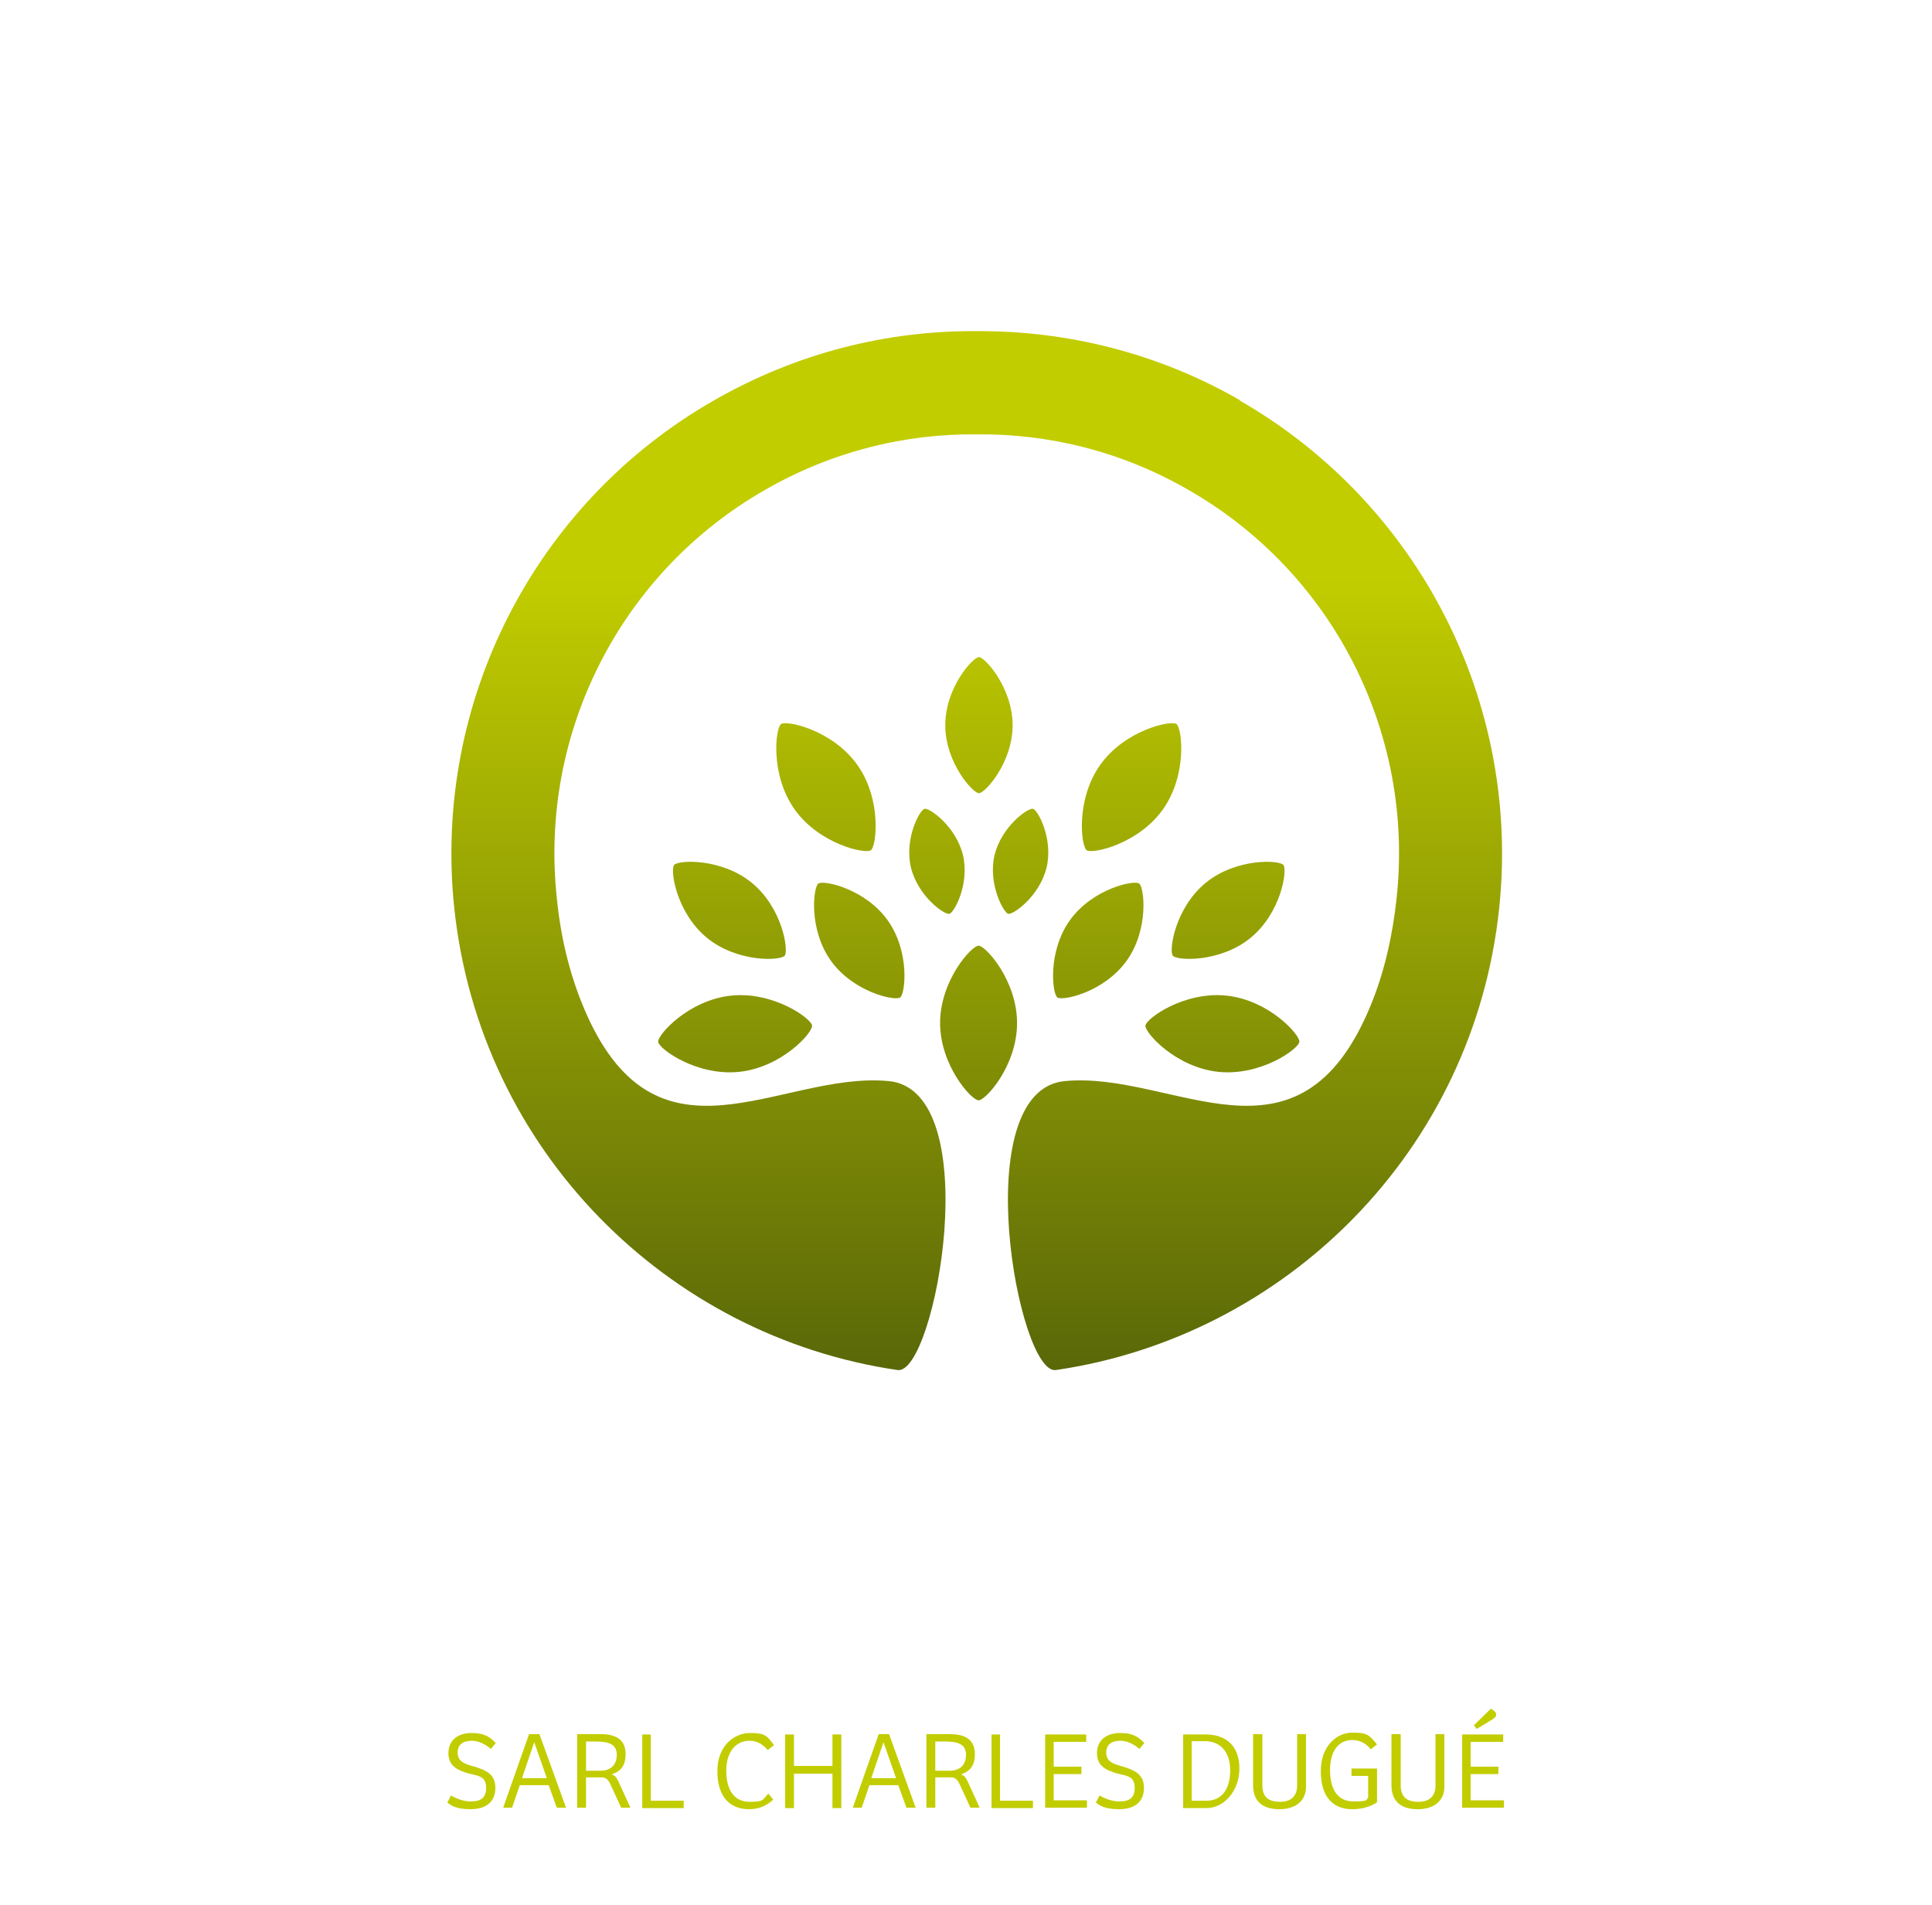 <?xml version="1.0" encoding="UTF-8"?>
<svg xmlns="http://www.w3.org/2000/svg" xmlns:xlink="http://www.w3.org/1999/xlink" id="Calque_1" version="1.1" viewBox="0 0 522.2 514.8">
  <defs>
    <style> .st0 { filter: url(#drop-shadow-1); } .st1 { fill: url(#Dégradé_sans_nom_305); } .st2 { fill: #fff; } .st3 { fill: url(#Dégradé_sans_nom_30512); } .st4 { fill: url(#Dégradé_sans_nom_30511); } .st5 { fill: url(#Dégradé_sans_nom_30510); } .st6 { fill: url(#Dégradé_sans_nom_3052); } .st7 { fill: url(#Dégradé_sans_nom_3051); } .st8 { fill: url(#Dégradé_sans_nom_3054); } .st9 { fill: url(#Dégradé_sans_nom_3053); } .st10 { fill: url(#Dégradé_sans_nom_3056); } .st11 { fill: url(#Dégradé_sans_nom_3055); } .st12 { fill: url(#Dégradé_sans_nom_3058); } .st13 { fill: url(#Dégradé_sans_nom_3057); } .st14 { fill: url(#Dégradé_sans_nom_3059); } .st15 { fill: #c2cd00; } </style>
    <filter id="drop-shadow-1" x="7.1" y="-18.7" width="513.1" height="543.8" filterUnits="userSpaceOnUse">
      <feOffset dx="0" dy="0"></feOffset>
      <feGaussianBlur result="blur" stdDeviation="12"></feGaussianBlur>
      <feFlood flood-color="#181716" flood-opacity=".9"></feFlood>
      <feComposite in2="blur" operator="in"></feComposite>
      <feComposite in="SourceGraphic"></feComposite>
    </filter>
    <linearGradient id="Dégradé_sans_nom_305" data-name="Dégradé sans nom 305" x1="264.1" y1="441.6" x2="264.1" y2="155.6" gradientUnits="userSpaceOnUse">
      <stop offset="0" stop-color="#37460b"></stop>
      <stop offset="1" stop-color="#c2cd00"></stop>
    </linearGradient>
    <linearGradient id="Dégradé_sans_nom_3051" data-name="Dégradé sans nom 305" x1="264.6" y1="441.6" x2="264.6" y2="155.6" xlink:href="#Dégradé_sans_nom_305"></linearGradient>
    <linearGradient id="Dégradé_sans_nom_3052" data-name="Dégradé sans nom 305" x1="253.3" y1="441.6" x2="253.3" y2="155.6" xlink:href="#Dégradé_sans_nom_305"></linearGradient>
    <linearGradient id="Dégradé_sans_nom_3053" data-name="Dégradé sans nom 305" x1="223.2" y1="441.6" x2="223.2" y2="155.6" xlink:href="#Dégradé_sans_nom_305"></linearGradient>
    <linearGradient id="Dégradé_sans_nom_3054" data-name="Dégradé sans nom 305" x1="232.3" y1="441.6" x2="232.3" y2="155.6" xlink:href="#Dégradé_sans_nom_305"></linearGradient>
    <linearGradient id="Dégradé_sans_nom_3055" data-name="Dégradé sans nom 305" x1="197.1" y1="441.6" x2="197.1" y2="155.6" xlink:href="#Dégradé_sans_nom_305"></linearGradient>
    <linearGradient id="Dégradé_sans_nom_3056" data-name="Dégradé sans nom 305" x1="198.7" y1="441.6" x2="198.7" y2="155.6" xlink:href="#Dégradé_sans_nom_305"></linearGradient>
    <linearGradient id="Dégradé_sans_nom_3057" data-name="Dégradé sans nom 305" x1="264.6" x2="264.6" y2="155.6" xlink:href="#Dégradé_sans_nom_305"></linearGradient>
    <linearGradient id="Dégradé_sans_nom_3058" data-name="Dégradé sans nom 305" x1="275.8" y1="441.6" x2="275.8" y2="155.6" xlink:href="#Dégradé_sans_nom_305"></linearGradient>
    <linearGradient id="Dégradé_sans_nom_3059" data-name="Dégradé sans nom 305" x1="305.9" y1="441.6" x2="305.9" y2="155.6" xlink:href="#Dégradé_sans_nom_305"></linearGradient>
    <linearGradient id="Dégradé_sans_nom_30510" data-name="Dégradé sans nom 305" x1="296.8" y1="441.6" x2="296.8" y2="155.6" xlink:href="#Dégradé_sans_nom_305"></linearGradient>
    <linearGradient id="Dégradé_sans_nom_30511" data-name="Dégradé sans nom 305" x1="332" y1="441.6" x2="332" y2="155.6" xlink:href="#Dégradé_sans_nom_305"></linearGradient>
    <linearGradient id="Dégradé_sans_nom_30512" data-name="Dégradé sans nom 305" x1="330.4" y1="441.6" x2="330.4" y2="155.6" xlink:href="#Dégradé_sans_nom_305"></linearGradient>
  </defs>
  <g class="st0">
    <path class="st2" d="M63.3,414.1v26.3c0,1.4.9,2.3,2.6,2.8.8.2,1.4.5,1.6.8.2.3.3,1,.3,2,0,1.6-.1,2.6-.4,2.9-.2.3-.8.4-1.8.4h-19.8c-1.1,0-1.8-.2-2.1-.6-.3-.4-.5-1.4-.5-2.8,0-.9,0-1.5.2-1.8.2-.2.6-.5,1.4-.9,1.1-.5,1.7-.9,2-1.2.3-.3.4-.8.4-1.5l-.2-52.4c0-.8-.2-1.3-.5-1.7-.3-.4-1-.8-2-1.3-.7-.3-1.1-1-1.1-2.1,0-.1,0-.8,0-1.9.2-1.2.9-1.8,2.1-1.8h27.1c.8,0,1.4,0,1.7.3.3.3.6.9.7,1.9,0,.2,0,.4.1.7l2,9.6c.1.6.2,1.1.2,1.6,0,.9-.7,1.4-2.1,1.4-1.9,0-3-.3-3.5-1-.5-.7-1.2-2.4-2.2-5.2-.6-1.7-1.2-2.8-1.8-3.4-.6-.6-1.5-.9-2.8-.9-.3,0-1,0-1.9.1v24.8c0,0,2.3,0,2.3,0,1.2,0,2-.3,2.4-.8.4-.5.8-1.5,1-2.8.3-1.5.5-2.4.7-2.8.2-.4,1.2-.6,2.9-.6,1.2,0,1.9.1,2.1.3.2.2.4.7.4,1.3v15.7c0,.7,0,1.1-.3,1.3-.2.2-1,.3-2.2.3-1.5,0-2.5-.2-2.8-.7-.4-.5-.7-1.7-.9-3.6-.2-1.9-1.3-2.9-3.2-2.9h-2.2Z"></path>
    <path class="st2" d="M96.8,418.7v17.7c0,2.3.5,4.2,1.4,5.5.9,1.3,2.1,2,3.5,2,2.2,0,4-.9,5.3-2.8,1.3-1.9,2-4.4,2.1-7.7,0-1.7.2-2.8.5-3.1s1.3-.5,3.1-.5c1.6,0,2.6.2,3,.5.4.3.6,1.1.6,2.4,0,4.5-1.4,8.4-4.3,11.9-2.9,3.5-6.7,5.2-11.5,5.2-5.5,0-10.1-2.4-14-7.4-3.8-4.9-5.8-12.4-5.8-22.4,0-10,1.7-17.6,5.2-22.8,3.5-5.2,8.1-7.9,13.9-7.9,4.9,0,8.9,2.2,11.9,6.6,3,4.4,4.5,10.6,4.5,18.7v4s-19.5,0-19.5,0ZM102.7,413.3v-14.4c0-2.7-1-4.1-3-4.1-2,0-2.9,1.4-2.9,4.1v14.4s5.9,0,5.9,0Z"></path>
    <path class="st2" d="M143.1,390.8l2.4,12c0,.4,0,.7,0,1,0,.8-.8,1.2-2.3,1.2-1,0-1.8-.1-2.3-.4-.5-.3-1-1-1.6-2.1-.7-1.3-1.8-2.9-3.2-4.7-1.4-1.8-2.7-2.7-3.8-2.7-.4,0-.8.2-1.1.6-.3.4-.5.9-.5,1.4,0,1.5,2.1,5.6,6.4,12.5,3.7,6,6.2,10.7,7.5,14.1,1.3,3.4,2,7.2,2,11.5,0,4.5-1,8.1-2.9,10.6-2,2.5-4.3,3.8-6.9,3.8-1.7,0-3.4-.6-5.3-1.8-1-.7-1.7-1-2-1-.4,0-.6.3-.7,1-.1.8-.3,1.3-.5,1.5-.2.2-1,.3-2.3.3-1,0-1.6-.1-1.9-.4-.3-.3-.5-.8-.6-1.5l-2.2-12.1c0-.6-.1-.9-.1-1.1,0-.8,1-1.2,2.9-1.2,1,0,1.7.1,2.1.4.4.3.9,1,1.5,2.3,2.3,4.7,4.4,7.1,6.4,7,1.3,0,1.9-.8,1.9-2.3,0-1.4-.5-3.1-1.5-5.2-1-2-2.9-5.4-5.7-10.1-3-5-5.1-9.1-6.4-12.5-1.3-3.3-2-6.7-2-10.1,0-4.6,1-8,2.9-10.3,2-2.3,4.3-3.4,7.1-3.4,1.5,0,3.2.5,5,1.5,1,.5,1.6.8,2,.8.5,0,.7-.3.8-.9.1-.6.3-1,.7-1.2.3-.1,1.1-.2,2.2-.2.7,0,1.2,0,1.4.2.2.2.4.6.6,1.4Z"></path>
    <path class="st2" d="M152,395.7h-1.7c-.5,0-.8,0-.9-.2-.1-.1-.2-.4-.2-1v-3.1c0-.6,0-1,.2-1.1.1-.2.5-.3,1.1-.4,2.1-.3,4.2-1.5,6.3-3.5,2.1-2,3.4-4.1,3.8-6.4.1-.8.3-1.3.5-1.5.2-.2.7-.3,1.3-.3h2.8c.8,0,1.1.5,1.1,1.5v10s2.7,0,2.7,0c1,0,1.5.5,1.5,1.4v3.1c0,.9-.5,1.4-1.5,1.4h-2.7s.2,45,.2,45c0,1.5.7,2.6,2.1,3.3.7.3,1.1.7,1.3,1.2.2.5.3,1.3.3,2.5,0,.8,0,1.2-.1,1.3-.1,0-.5.1-1.1.1h-13.7c-2.1-1.8-3.1-4.6-3.2-8.3l-.2-44.9Z"></path>
    <path class="st2" d="M174,394v-2.9c0-1,.6-1.4,1.7-1.4h13.8c1,0,1.5.4,1.5,1.4l.2,49.9c0,.7,0,1.1.1,1.3,0,.2.3.4.8.6,1,.4,1.5,1.3,1.5,2.7,0,1.6,0,2.5-.2,2.9-.1.3-.6.5-1.4.5h-16.8c-.4,0-.7-.2-.8-.5s-.2-1.1-.2-2.4c0-1.6.4-2.5,1.1-2.7.9-.3,1.4-.9,1.4-1.7v-43.3c-.2-1.7-.8-2.7-2-3-.5-.1-.8-.6-.8-1.3ZM186.1,377.3c3.3,0,4.9,1.1,4.9,3.3,0,1.7-1.1,3.2-3.3,4.4-2.2,1.2-4.7,1.8-7.4,1.8-3.6,0-5.4-1.2-5.4-3.6,0-1.9,1.2-3.4,3.8-4.4,2.5-1,5-1.5,7.4-1.5Z"></path>
    <path class="st2" d="M213.8,395.4c3.4-4.3,7.4-6.5,11.8-6.5,3,0,5.3,1,6.9,2.9,1.6,1.9,2.4,4.4,2.4,7.3v41.6c.1.9.5,1.6,1.2,2.1.7.4,1,1.4,1,3.1,0,1.3-.1,2.1-.3,2.4-.2.3-.7.4-1.4.4h-12.2c-1.7-1.4-2.6-3.3-2.6-5.7v-41.3c-.1-2.3-1.1-3.4-2.9-3.4-1.2,0-2.5.6-3.9,1.9v40.5c.1,1,.6,1.8,1.7,2.4.6.3.9,1,.9,1.9v2.2c0,1-.7,1.5-2.1,1.5h-15.4c-.8,0-1.2,0-1.4-.3-.2-.2-.3-.8-.3-1.6v-1.6c0-.8.2-1.4.8-1.8.7-.5,1.1-1,1.3-1.4.2-.4.3-1.4.3-2.9v-42.4c-.1-1-.6-1.7-1.6-2.2-.6-.3-.8-.7-.8-1.4v-2.3c0-.9.4-1.3,1.2-1.3h14.1c.6,0,1,0,1.1.2.1.2.2.5.2,1.1v4.6Z"></path>
    <path class="st2" d="M263.1,406.6v-8.4c0-2.3-1-3.5-2.9-3.5-2.6,0-3.9,1.8-3.8,5.3,0,2-.2,3.4-.7,4.2-.4.8-1.5,1.6-3,2.2-1.6.6-3.3.9-5.1.9-3.7,0-5.5-1.9-5.5-5.9,0-3.7,1.6-6.7,4.8-9.1,3.2-2.4,7.4-3.5,12.5-3.6,3.4,0,6.4.4,9.1,1.4,2.7.9,4.9,2.5,6.5,4.7,1.6,2.2,2.4,4.6,2.5,7.2v39.6c.2.2.6.6,1.4,1.3.6.4.9,1.1.9,1.9,0,1.2-.2,2-.5,2.5-.3.5-1.1.9-2.3,1.3-1.2.4-2.8.6-4.6.6-2.3,0-4.1-.4-5.6-1.2-1.5-.8-2.7-2.4-3.5-4.8-2.5,2.6-4.5,4.3-6.1,5-1.6.7-3.2,1.1-4.8,1.1-3.7,0-6.5-1.4-8.5-4.3s-3-7.6-3.1-14.1c0-6.5.9-11.1,2.8-13.6,1.9-2.5,5.5-4.9,11-7,3.5-1.3,6.3-2.6,8.6-3.7ZM263.1,412.2c-3.3,1.5-5.2,3.1-5.8,4.9-.6,1.8-.9,5.9-.9,12.2,0,4.6.3,7.6.8,8.8.5,1.2,1.4,1.8,2.7,1.8,2.2,0,3.3-1.9,3.3-5.6v-22.2Z"></path>
    <path class="st2" d="M324.1,443.5h2.5c1.3,0,2.2-.5,2.8-1.5.6-1,1.4-3.4,2.4-7,.3-1.4.8-2.3,1.2-2.6.5-.3,1.3-.5,2.5-.5,1.3,0,2.1.1,2.5.3.4.2.6.6.6,1.2,0,.4,0,1.1-.2,2l-1.5,10.4c-.2,1.1-.4,1.8-.7,2.1-.3.3-.8.5-1.7.5h-28.5c-1.2.1-1.8-.6-1.8-2.2,0-1.2,0-1.9.2-2.2.2-.3.5-.6,1-.8,1.6-.5,2.5-2,2.5-4.6l-.2-51.5c0-1.1-.5-1.8-1.6-2.3-.9-.4-1.4-.8-1.7-1.3-.2-.5-.3-1.2-.3-2.3,0-1.3,0-2.1.3-2.4.2-.3.6-.5,1.4-.5h20c.8,0,1.3.1,1.5.5.3.4.4,1.3.4,2.9,0,1,0,1.6-.3,1.9-.2.3-.7.6-1.4.9-1.4.5-2.2,1.5-2.2,2.9l.2,56Z"></path>
    <path class="st2" d="M357.3,417.8v17.7c0,2.3.5,4.2,1.4,5.5.9,1.3,2.1,2,3.5,2,2.2,0,4-.9,5.3-2.8,1.3-1.9,2-4.4,2.1-7.7,0-1.7.2-2.8.5-3.1s1.3-.5,3.1-.5c1.6,0,2.6.2,3,.5.4.3.6,1.1.6,2.4,0,4.5-1.4,8.4-4.3,11.9-2.9,3.5-6.7,5.2-11.5,5.2-5.5,0-10.1-2.4-14-7.4-3.8-4.9-5.8-12.4-5.8-22.4,0-10,1.7-17.6,5.2-22.8,3.5-5.2,8.1-7.9,13.9-7.9,4.9,0,8.9,2.2,11.9,6.6,3,4.4,4.5,10.6,4.5,18.7v4s-19.5,0-19.5,0ZM363.2,412.4v-14.4c0-2.7-1-4.1-3-4.1-2,0-2.9,1.4-2.9,4.1v14.4s5.9,0,5.9,0Z"></path>
    <path class="st2" d="M397.5,394.8c3.4-4.3,7.4-6.5,11.8-6.5,3,0,5.3,1,6.9,2.9,1.6,1.9,2.4,4.4,2.4,7.3v41.6c.1.9.5,1.6,1.2,2.1.7.4,1,1.4,1,3.1,0,1.3-.1,2.1-.3,2.4-.2.3-.7.4-1.4.4h-12.2c-1.7-1.4-2.6-3.3-2.6-5.7v-41.3c-.1-2.3-1.1-3.4-2.9-3.4-1.2,0-2.5.6-3.9,1.9v40.5c.1,1,.6,1.8,1.7,2.4.6.3.9,1,.9,1.9v2.2c0,1-.7,1.5-2.1,1.5h-15.4c-.8,0-1.2,0-1.4-.3-.2-.2-.3-.8-.3-1.6v-1.6c0-.8.2-1.4.8-1.8.7-.5,1.1-1,1.3-1.4.2-.4.3-1.4.3-2.9v-42.4c-.1-1-.6-1.7-1.6-2.2-.6-.3-.8-.7-.8-1.4v-2.3c0-.9.4-1.3,1.2-1.3h14.1c.6,0,1,0,1.1.2.1.2.2.5.2,1.1v4.6Z"></path>
    <path class="st2" d="M426.5,394.8h-1.7c-.5,0-.8,0-.9-.2-.1-.1-.2-.4-.2-1v-3.1c0-.6,0-1,.2-1.1.1-.2.5-.3,1.1-.4,2.1-.3,4.2-1.5,6.3-3.5,2.1-2,3.4-4.1,3.8-6.4.1-.8.3-1.3.5-1.5.2-.2.7-.3,1.3-.3h2.8c.8,0,1.1.5,1.1,1.5v10s2.7,0,2.7,0c1,0,1.5.5,1.5,1.4v3.1c0,.9-.5,1.4-1.5,1.4h-2.7s.2,45,.2,45c0,1.5.7,2.6,2.1,3.3.7.3,1.1.7,1.3,1.2.2.5.3,1.3.3,2.5,0,.8,0,1.2-.1,1.3-.1,0-.5.1-1.1.1h-13.7c-2.1-1.8-3.1-4.6-3.2-8.3l-.2-44.9Z"></path>
    <path class="st2" d="M464.7,417.5v17.7c0,2.3.5,4.2,1.4,5.5.9,1.3,2.1,2,3.5,2,2.2,0,4-.9,5.3-2.8,1.3-1.9,2-4.4,2.1-7.7,0-1.7.2-2.8.5-3.1s1.3-.5,3.1-.5c1.6,0,2.6.2,3,.5.4.3.6,1.1.6,2.4,0,4.5-1.4,8.4-4.3,11.9-2.9,3.5-6.7,5.2-11.5,5.2-5.5,0-10.1-2.4-14-7.4-3.8-4.9-5.8-12.4-5.8-22.4,0-10,1.7-17.6,5.2-22.8,3.5-5.2,8.1-7.9,13.9-7.9,4.9,0,8.9,2.2,11.9,6.6,3,4.4,4.5,10.6,4.5,18.7v4s-19.5,0-19.5,0ZM470.5,412v-14.4c0-2.7-1-4.1-3-4.1-2,0-2.9,1.4-2.9,4.1v14.4s5.9,0,5.9,0Z"></path>
    <path class="st15" d="M121.8,485.2c.9.6,3.1,1.7,5.4,1.7s4.2-.6,4.2-3.7-2.1-3.2-4.5-3.8c-2.9-.8-5.7-1.9-5.7-5.5s2.6-5.5,6.3-5.5,5.1,1.3,6.5,2.7l-1.3,1.6c-1.6-1.3-3.3-2.2-5.2-2.2s-3.8.7-3.8,3.2,2,3.1,4.6,3.8c2.8.9,5.6,1.9,5.6,5.7s-2.5,5.8-6.7,5.8-5.5-1.2-6.3-1.8l1-1.9Z"></path>
    <path class="st15" d="M136,488.6l7-19.9h2.8l7.2,19.9h-2.5l-2.2-6.1h-7.8l-2.1,6.1h-2.3ZM141.1,480.6h6.7l-3.4-9.7-3.3,9.7Z"></path>
    <path class="st15" d="M158.4,488.6h-2.4v-19.9h6.3c4.2,0,6.8,1.5,6.8,5.4s-2.1,4.9-3.8,5.5c1,.3,1.3.8,1.9,2l3.2,7h-2.5l-2.9-6.3c-.5-1.1-1.1-1.9-2.3-1.9h-4.3v8.2ZM162.3,478.6c2.7,0,4.4-1.5,4.4-4.3s-2-3.6-5.7-3.6h-2.6v7.9h3.9Z"></path>
    <path class="st15" d="M173.6,468.8h2.3v17.9h8.9v2h-11.2v-19.9Z"></path>
    <path class="st15" d="M207.7,484.8l1.3,1.6c-1.8,1.7-4,2.6-6.5,2.6-5.2,0-8.6-3.3-8.6-10.3s4.7-10.3,8.8-10.3,4.6.7,6.5,3.3l-1.7,1.3c-1.3-1.5-2.8-2.5-4.9-2.5-3.8,0-6.3,3.1-6.3,8.1s2,8.4,6.3,8.4,3.4-.7,5.1-2.2Z"></path>
    <path class="st15" d="M227.4,468.8v19.9h-2.4v-9.3h-10.4v9.3h-2.4v-19.9h2.4v8.5h10.4v-8.5h2.4Z"></path>
    <path class="st15" d="M230.5,488.6l7-19.9h2.8l7.2,19.9h-2.5l-2.2-6.1h-7.8l-2.1,6.1h-2.3ZM235.5,480.6h6.7l-3.4-9.7-3.3,9.7Z"></path>
    <path class="st15" d="M252.8,488.6h-2.4v-19.9h6.3c4.2,0,6.8,1.5,6.8,5.4s-2.1,4.9-3.8,5.5c1,.3,1.3.8,1.9,2l3.2,7h-2.5l-2.9-6.3c-.5-1.1-1.1-1.9-2.3-1.9h-4.3v8.2ZM256.7,478.6c2.7,0,4.4-1.5,4.4-4.3s-2-3.6-5.7-3.6h-2.6v7.9h3.9Z"></path>
    <path class="st15" d="M268,468.8h2.3v17.9h8.9v2h-11.2v-19.9Z"></path>
    <path class="st15" d="M282.5,468.8h11.1v2h-8.8v6.7h7.5v2h-7.5v7.1h9v2h-11.3v-19.9Z"></path>
    <path class="st15" d="M297.1,485.2c.9.6,3.1,1.7,5.4,1.7s4.2-.6,4.2-3.7-2.1-3.2-4.5-3.8c-2.9-.8-5.7-1.9-5.7-5.5s2.6-5.5,6.3-5.5,5.1,1.3,6.5,2.7l-1.3,1.6c-1.6-1.3-3.3-2.2-5.2-2.2s-3.8.7-3.8,3.2,2,3.1,4.6,3.8c2.8.9,5.6,1.9,5.6,5.7s-2.5,5.8-6.7,5.8-5.5-1.2-6.3-1.8l1-1.9Z"></path>
    <path class="st15" d="M319.8,468.8h6.1c5.5,0,9.1,3.1,9.1,9.2s-4.2,10.7-8.9,10.7h-6.3v-19.9ZM322.2,486.7h3.9c3.9,0,6.4-2.8,6.4-8.2s-3-7.9-6.9-7.9h-3.5v16.1Z"></path>
    <path class="st15" d="M341.2,468.8v13.7c0,3.5,2,4.5,4.8,4.5s4.6-1.4,4.6-4.4v-13.9h2.4v14.3c0,3.8-2.9,6-7.2,6s-7.1-1.9-7.1-6.5v-13.8h2.4Z"></path>
    <path class="st15" d="M372.1,487.2c-1.6,1.1-4,1.8-6.6,1.8-5.2,0-8.5-3.3-8.5-10.3s4.5-10.4,8.5-10.4,4.6.6,6.7,3.2l-1.7,1.3c-1.3-1.6-2.9-2.5-5-2.5-3.8,0-6,3.1-6,8.1s1.9,8.5,6.3,8.5,3.3-.5,4-1v-5.9h-4.5v-2h6.9v9.1Z"></path>
    <path class="st15" d="M378.6,468.8v13.7c0,3.5,2,4.5,4.8,4.5s4.6-1.4,4.6-4.4v-13.9h2.4v14.3c0,3.8-2.9,6-7.2,6s-7.1-1.9-7.1-6.5v-13.8h2.4Z"></path>
    <path class="st15" d="M395.2,468.8h11.1v2h-8.8v6.7h7.5v2h-7.5v7.1h9v2h-11.3v-19.9ZM402.9,461.8c.7.4,1.5.9,1.5,1.6s-.5.9-1,1.3c-.9.6-2.4,1.5-4.3,2.6l-.7-1,4.5-4.4Z"></path>
    <path class="st1" d="M335.2,108.2c-22.4-12.9-46.9-18.8-71.1-18.7-24.1-.2-48.6,5.8-71.1,18.7-48.6,27.8-76.1,81.7-70.2,137.4,7,65.4,57.6,115.6,119.8,124.7,10.2,1.5,24.3-75.6-2.4-78.1-29.6-2.8-63.2,27-82.7-20.5-3.7-9-6-18.8-7-29-4.8-44.7,17.3-88,56.3-110.3,18.1-10.4,37.8-15.2,57.2-15,19.4-.2,39.2,4.6,57.2,15,39,22.3,61.1,65.6,56.3,110.3-1.1,10.2-3.3,20-7,29-19.5,47.5-53.1,17.7-82.7,20.5-26.7,2.5-12.6,79.6-2.4,78.1,62.2-9.1,112.9-59.3,119.8-124.7,5.9-55.6-21.6-109.5-70.2-137.4Z"></path>
    <path class="st7" d="M274.9,276.5c0,11.6-8.5,20.9-10.4,20.9s-10.4-9.4-10.4-20.9,8.5-20.9,10.4-20.9,10.4,9.4,10.4,20.9Z"></path>
    <path class="st6" d="M260.3,231.2c1.8,7.8-2.4,15.5-3.7,15.8-1.3.3-8.5-4.7-10.4-12.6-1.8-7.8,2.4-15.5,3.7-15.8,1.3-.3,8.5,4.7,10.4,12.6Z"></path>
    <path class="st9" d="M231.7,206.7c6.7,9.4,5.2,22,3.7,23.1-1.5,1.1-13.9-1.6-20.6-11-6.7-9.4-5.2-22-3.7-23.1,1.5-1.1,13.9,1.6,20.6,11Z"></path>
    <path class="st8" d="M239.9,248.7c6.1,8.5,4.8,19.9,3.4,20.9-1.4,1-12.6-1.4-18.7-9.9-6.1-8.5-4.8-19.9-3.4-20.9,1.4-1,12.6,1.4,18.7,9.9Z"></path>
    <path class="st11" d="M203.2,238.6c8.3,6.8,10,18.3,8.9,19.7-1.1,1.4-12.8,1.9-21-4.8-8.3-6.8-10-18.3-8.9-19.7,1.1-1.4,12.8-1.9,21,4.8Z"></path>
    <path class="st10" d="M197.6,269.1c11.5-1.2,21.7,6.2,21.9,8.1.2,1.9-8.2,11.3-19.7,12.5-11.5,1.2-21.7-6.2-21.9-8.1-.2-1.9,8.2-11.3,19.7-12.5Z"></path>
    <path class="st13" d="M273.7,196c0,10.2-7.5,18.4-9.1,18.4s-9.1-8.2-9.1-18.4,7.5-18.4,9.1-18.4,9.1,8.3,9.1,18.4Z"></path>
    <path class="st12" d="M268.8,231.2c-1.8,7.8,2.5,15.5,3.7,15.8,1.3.3,8.5-4.7,10.4-12.6,1.8-7.8-2.4-15.5-3.7-15.8-1.3-.3-8.5,4.7-10.4,12.6Z"></path>
    <path class="st14" d="M297.4,206.7c-6.7,9.4-5.2,22-3.7,23.1,1.5,1.1,13.9-1.6,20.6-11,6.7-9.4,5.2-22,3.7-23.1-1.5-1.1-13.9,1.6-20.6,11Z"></path>
    <path class="st5" d="M289.2,248.7c-6.1,8.5-4.8,19.9-3.4,20.9,1.4,1,12.6-1.4,18.7-9.9,6.1-8.5,4.8-19.9,3.4-20.9-1.4-1-12.6,1.4-18.7,9.9Z"></path>
    <path class="st4" d="M325.9,238.6c-8.3,6.8-10,18.3-8.9,19.7,1.1,1.4,12.8,1.9,21-4.8,8.3-6.8,10-18.3,8.9-19.7-1.1-1.4-12.8-1.9-21,4.8Z"></path>
    <path class="st3" d="M331.5,269.1c-11.5-1.2-21.7,6.2-21.9,8.1-.2,1.9,8.2,11.3,19.7,12.5,11.5,1.2,21.7-6.2,21.9-8.1.2-1.9-8.2-11.3-19.7-12.5Z"></path>
    <path class="st2" d="M81.3,293.6c7.1-2.9,11.8,5.2,13.7,9.9.2.5.3.9.5,1.3,3.9-1.8,7.2-5.4,5.2-10.5-1.3-3.2-3.7-4.6-4.7-5.3l1.9-2.4c1.5.8,4.4,2.9,5.9,6.7,3,7.5-.8,12.8-7.9,15.7-7.1,2.9-14.6,1.4-17.5-5.9-1.8-4.5-.4-8,3.1-9.5ZM81,302.1c2.1,5.2,7.8,5.2,11.6,3.8-.1-.3-.2-.6-.3-1-1.3-3.3-4.8-9.7-9.2-7.9-2.3.9-3,3-2.1,5.2Z"></path>
    <path class="st2" d="M97.7,278.8l-21.4,4.8-3.7,1.1-.8-3.4,3.5-1.3c-3.3-1.3-5.5-3.9-6.2-7.2-1.2-5.2,1.1-8.7,6.9-10l17.2-3.9.9,4-16,3.6c-3.8.8-6.6,2.3-5.6,6.6.9,3.9,4.7,6.1,7.8,5.4l16.5-3.7.9,4Z"></path>
    <path class="st2" d="M55.8,247.9l10.3-.8-.6-7.4,3.5-.3.6,7.4,15.3-1.2c3.4-.3,4.4-1.7,4.2-4.1-.1-1.8-1-3-1.6-3.8l2.6-1.4c1.2,1.4,2,3.6,2.2,5.7.5,6.9-3.4,7.4-7.2,7.7l-29,2.3-.3-4Z"></path>
    <path class="st2" d="M91.2,225.2v4c-.1,0-22.4-.8-22.4-.8l-3.5.2v-3.5c.1,0,3.9-.3,3.9-.3-2.9-1.4-4.3-3.7-4.2-6.7,0-1.6.5-3.1,1.1-4.1l3.5,1.4c-.5.9-1.1,2-1.1,3.3-.1,3.3,2.8,5.6,6.3,5.8l16.5.6Z"></path>
    <path class="st2" d="M75.4,188.5c7.6,1.3,7.3,10.6,6.5,15.6,0,.5-.2.9-.3,1.3,4.2.5,9-.8,9.9-6.3.6-3.4-.7-5.9-1.3-7l2.9-1.1c.9,1.5,2.2,4.7,1.5,8.8-1.3,8-7.3,10.5-15,9.2-7.6-1.3-13.2-6.4-11.9-14.2.8-4.8,3.8-7.1,7.6-6.4ZM70.7,195.6c-.9,5.5,3.9,8.4,7.9,9.3,0-.3.2-.6.2-1,.6-3.5,1-10.8-3.7-11.6-2.4-.4-4.1,1-4.5,3.3Z"></path>
    <path class="st2" d="M64,169.8l9.8,3,2.2-7.1,3.3,1-2.2,7.1,14.7,4.5c3.3,1,4.7,0,5.4-2.3.5-1.7.2-3.1,0-4.1l2.9-.4c.6,1.7.5,4.1,0,6.1-2,6.6-5.9,5.6-9.5,4.5l-27.8-8.5,1.2-3.9Z"></path>
    <path class="st2" d="M71.5,149.5c.6-1.4,2.1-2,3.5-1.4,1.5.6,2.1,2.2,1.5,3.6-.6,1.4-2.1,2-3.6,1.4-1.4-.6-2-2.1-1.4-3.5ZM103.9,165.3l-23.8-10,1.6-3.7,23.8,10-1.6,3.7Z"></path>
    <path class="st2" d="M101.1,126.4c6.7,3.8,3.2,12.5.7,16.8-.3.5-.5.8-.7,1.2,3.8,1.9,8.7,2.3,11.4-2.5,1.7-3,1.3-5.7,1.2-7h3.1c.3,1.6.5,5.2-1.6,8.8-4,7.1-10.5,7.3-17.2,3.5-6.7-3.8-10.2-10.5-6.3-17.4,2.4-4.2,6-5.3,9.3-3.4ZM94.3,131.5c-2.7,4.8.8,9.3,4.3,11.4.2-.3.4-.5.6-.9,1.7-3.1,4.6-9.8.5-12.1-2.1-1.2-4.2-.5-5.4,1.6Z"></path>
    <path class="st2" d="M122.9,130.1l-17.1-13.7-3.2-2.2,2.2-2.7,3.2,2c-1-3.4-.4-6.7,1.8-9.3,3.4-4.2,7.5-4.6,12.1-.8l13.7,11-2.5,3.2-12.8-10.2c-3-2.4-6-3.7-8.7-.3-2.5,3.1-1.8,7.5.6,9.5l13.2,10.6-2.5,3.2Z"></path>
    <path class="st2" d="M155.4,70.5c4.7,6.1-1.9,12.7-5.9,15.8-.4.3-.8.5-1.1.8,2.8,3.3,7.1,5.6,11.5,2.2,2.8-2.1,3.5-4.8,3.8-5.9l2.8,1.2c-.4,1.7-1.6,5-4.9,7.5-6.4,4.9-12.5,2.6-17.2-3.5-4.7-6.1-5.2-13.7,1.1-18.5,3.8-2.9,7.6-2.5,9.9.5ZM147.1,72.5c-4.4,3.4-2.9,8.8-.6,12.2.2-.2.5-.3.9-.6,2.8-2.1,8.1-7.2,5.3-10.9-1.5-1.9-3.7-2.1-5.5-.7Z"></path>
    <path class="st2" d="M159.9,49.1l5.1,8.9,6.4-3.7,1.7,3-6.4,3.7,7.6,13.4c1.7,3,3.4,3.3,5.5,2,1.5-.9,2.3-2.2,2.8-3l2.4,1.8c-.8,1.7-2.4,3.4-4.2,4.4-6,3.4-8.2,0-10.1-3.2l-14.4-25.2,3.5-2Z"></path>
    <path class="st2" d="M219.5,57.8l2.4,2c-1.1,1.9-3.5,4.3-7.1,5.5-7.1,2.2-12.4-1.1-15.1-9.6-3.2-10.1,2.1-14.9,6.7-16.4,2.9-.9,6.6-1,9.9,1.7l-1.9,2.8c-2.4-1.7-4.6-2.1-7-1.4-4,1.3-6.1,5.2-4,11.9,1.8,5.9,5.2,9.4,10.5,7.7,2.1-.7,3.9-2,5.4-4.2Z"></path>
    <path class="st2" d="M233.7,60l-3.9.7-3.8-22-.9-3.4,3.4-.6,1.1,3.6c.7-3.1,2.7-5,5.6-5.5,1.6-.3,3.1-.2,4.2.3l-.6,3.7c-1-.3-2.2-.6-3.5-.4-3.3.6-4.9,3.9-4.4,7.4l2.8,16.2Z"></path>
    <path class="st2" d="M266.4,37c.3,7.7-8.9,9.3-13.9,9.5-.5,0-.9,0-1.4,0,.4,4.2,2.7,8.6,8.2,8.4,3.5-.1,5.6-1.9,6.5-2.7l1.7,2.6c-1.3,1.1-4.2,3.1-8.3,3.3-8.1.3-11.8-5-12.1-12.8-.3-7.7,3.6-14.2,11.5-14.5,4.8-.2,7.7,2.3,7.9,6.1ZM258.4,33.9c-5.6.2-7.5,5.6-7.4,9.7.3,0,.6,0,1,0,3.5-.1,10.8-1.3,10.6-6-.1-2.4-1.8-3.8-4.2-3.7ZM258.8,17.3c1.4.3,3.3.8,3.3,2.2,0,.6-.4,1.4-1,2.2-1.2,1.5-3.3,3.7-5.9,6.4l-1.7-1.2,5.3-9.6Z"></path>
    <path class="st2" d="M295.3,55.2v4.5c-.1,0-3.7-.4-3.7-.4v-3.1s-.1,0-.1,0c-1.5,1.7-4,3.4-8,2.9-7.2-.8-9.6-6.2-8.8-13.6,1.1-9.1,6.1-14.1,14.7-13.1,1.6.2,5.1,1,8.3,2.6l-2.4,20.2ZM293.5,36.9c-.9-.5-2.9-1.2-5.1-1.5-6.2-.7-8.9,4.1-9.7,10.7-.5,4.5.3,9.4,5.7,10.1,4.3.5,7.1-2.2,7.4-5.1l1.7-14.2Z"></path>
    <path class="st2" d="M317.8,28.1l-2.7,9.9,7.1,1.9-.9,3.4-7.1-1.9-4,14.9c-.9,3.3.1,4.7,2.5,5.3,1.7.5,3.2,0,4.1-.2l.5,2.9c-1.7.6-4.1.7-6.1.1-6.7-1.8-5.8-5.7-4.9-9.4l7.5-28.1,3.9,1Z"></path>
    <path class="st2" d="M323.8,67.8l9.1-24.2,3.8,1.4-9.1,24.2-3.8-1.4ZM338.4,34.9c1.4.5,2.1,2.1,1.6,3.5-.6,1.5-2.1,2.2-3.6,1.6-1.5-.6-2.1-2-1.5-3.5.5-1.4,2-2.1,3.5-1.6Z"></path>
    <path class="st2" d="M358.3,54.2c3.2,1.7,8.9,6,3.4,16.4-4.8,9-11.2,10.3-16.9,7.3-5.8-3.1-7.3-8.9-2.9-17.2,5-9.5,12-8.9,16.5-6.5ZM357.6,69.4c2.9-5.5,3.4-10.2-1.1-12.6-4.4-2.3-8.3.3-10.9,5.3-2.4,4.5-4.3,10.4.9,13.2,4.4,2.3,8.5-.9,11.1-5.9Z"></path>
    <path class="st2" d="M362.3,87.3l13.4-17.3,2.2-3.2,2.8,2.1-1.9,3.2c3.3-1.1,6.7-.5,9.4,1.6,4.2,3.3,4.7,7.4,1.1,12.1l-10.8,13.9-3.2-2.5,10-12.9c2.4-3,3.6-6,.2-8.7-3.2-2.5-7.6-1.7-9.5.8l-10.4,13.4-3.2-2.5Z"></path>
    <path class="st2" d="M425.5,113.9l8.3-6.4,2.4,3.2-24.9,19.2-3.4,3.2-2.2-2.8,2.2-2.2v-.2c-3.6.1-6.2-1.5-7.8-3.7-4.6-6-1.5-11.7,4-15.9,6.9-5.3,14.1-5.3,18.8.8,1.3,1.6,2,3.1,2.5,4.8ZM422.8,116c-.2-1.3-.9-3.2-2.4-5.1-3.5-4.5-8.6-3.4-13.4.3-4.2,3.3-7.2,7.4-4,11.6,2.6,3.4,6.5,3.5,8.5,1.9l11.3-8.7Z"></path>
    <path class="st2" d="M439.3,147.6c-6.8,3.7-12.3-3.9-14.7-8.3-.2-.5-.4-.8-.6-1.2-3.6,2.2-6.6,6.2-4,11,1.7,3.1,4.2,4.2,5.3,4.7l-1.6,2.6c-1.6-.6-4.7-2.4-6.6-6-3.9-7.1-.7-12.8,6.2-16.5,6.8-3.7,14.3-3,18.1,3.9,2.3,4.2,1.3,7.9-2,9.7ZM438.6,139.1c-2.7-4.9-8.3-4.3-12-2.4.1.3.3.6.4.9,1.7,3.1,5.9,9.1,10,6.9,2.1-1.2,2.6-3.3,1.5-5.4Z"></path>
    <path class="st2" d="M454.2,170.5l1.2,3.9-26.8,8.2c-4.7,1.4-9.1,2.4-11-4-.5-1.7-.8-4.5-.3-6.3l3.2.4c-.4,1.5-.4,2.9,0,4.5.7,2.2,2.2,2.9,5.9,1.8l27.7-8.5ZM464.4,169.6c.5,1.5-.4,2.9-1.8,3.4-1.5.5-3-.3-3.4-1.8-.5-1.5.3-2.9,1.9-3.3,1.4-.4,2.9.3,3.4,1.8Z"></path>
    <path class="st2" d="M441.3,210.7l-4.4,1.2-.6-3.6,3-.8v-.2c-2-1-4.4-2.8-5-6.8-1.2-7.1,3.2-11,10.6-12.2,9.1-1.5,15.3,1.9,16.7,10.4.3,1.6.5,5.2-.2,8.7l-20.1,3.4ZM458.3,203.8c.3-1,.4-3.1,0-5.3-1-6.2-6.4-7.4-13-6.3-4.5.8-9,2.9-8.1,8.3.7,4.3,4.1,6.2,7,5.7l14.1-2.4Z"></path>
    <path class="st2" d="M437.5,225.5v-4c0,0,22.2-.5,22.2-.5l3.5-.4v3.5c0,0-3.7.6-3.7.6,2.9,1.2,4.5,3.4,4.6,6.4,0,1.6-.3,3.1-.9,4.1l-3.6-1.2c.4-.9.9-2.1.9-3.4,0-3.3-3.1-5.4-6.6-5.5l-16.5.4Z"></path>
    <path class="st2" d="M461.2,259.3l10.4,1.2-.5,4-31.2-3.6h-4.7c0-.1.4-3.7.4-3.7h3.1s0-.2,0-.2c-2.6-2.3-3.3-5.3-3-8,.9-7.5,7.1-9.4,14-8.6,8.7,1,13.8,6,12.9,13.7-.2,2.1-.8,3.6-1.5,5.2ZM457.8,258.9c.8-1.1,1.6-3,1.9-5.3.6-5.6-3.8-8.5-9.8-9.2-5.3-.6-10.3.3-10.9,5.6-.5,4.2,2.2,7,4.8,7.3l14.1,1.6Z"></path>
    <path class="st2" d="M433,270.3l25.1,6.2-1,3.9-25.1-6.2,1-3.9ZM467.4,280.9c-.4,1.5-1.8,2.3-3.3,2-1.6-.4-2.4-1.8-2-3.3.4-1.5,1.7-2.3,3.3-1.9,1.5.4,2.4,1.8,2,3.3Z"></path>
    <path class="st2" d="M429.5,284l20.4,8,3.7,1.2-1.3,3.2-3.7-.9c2,2.9,2.4,6.3,1.1,9.4-1.9,5-5.8,6.6-11.3,4.5l-16.4-6.4,1.5-3.8,15.3,5.9c3.6,1.4,6.8,1.8,8.4-2.3,1.5-3.7-.5-7.7-3.4-8.9l-15.8-6.1,1.5-3.8Z"></path>
  </g>
</svg>
